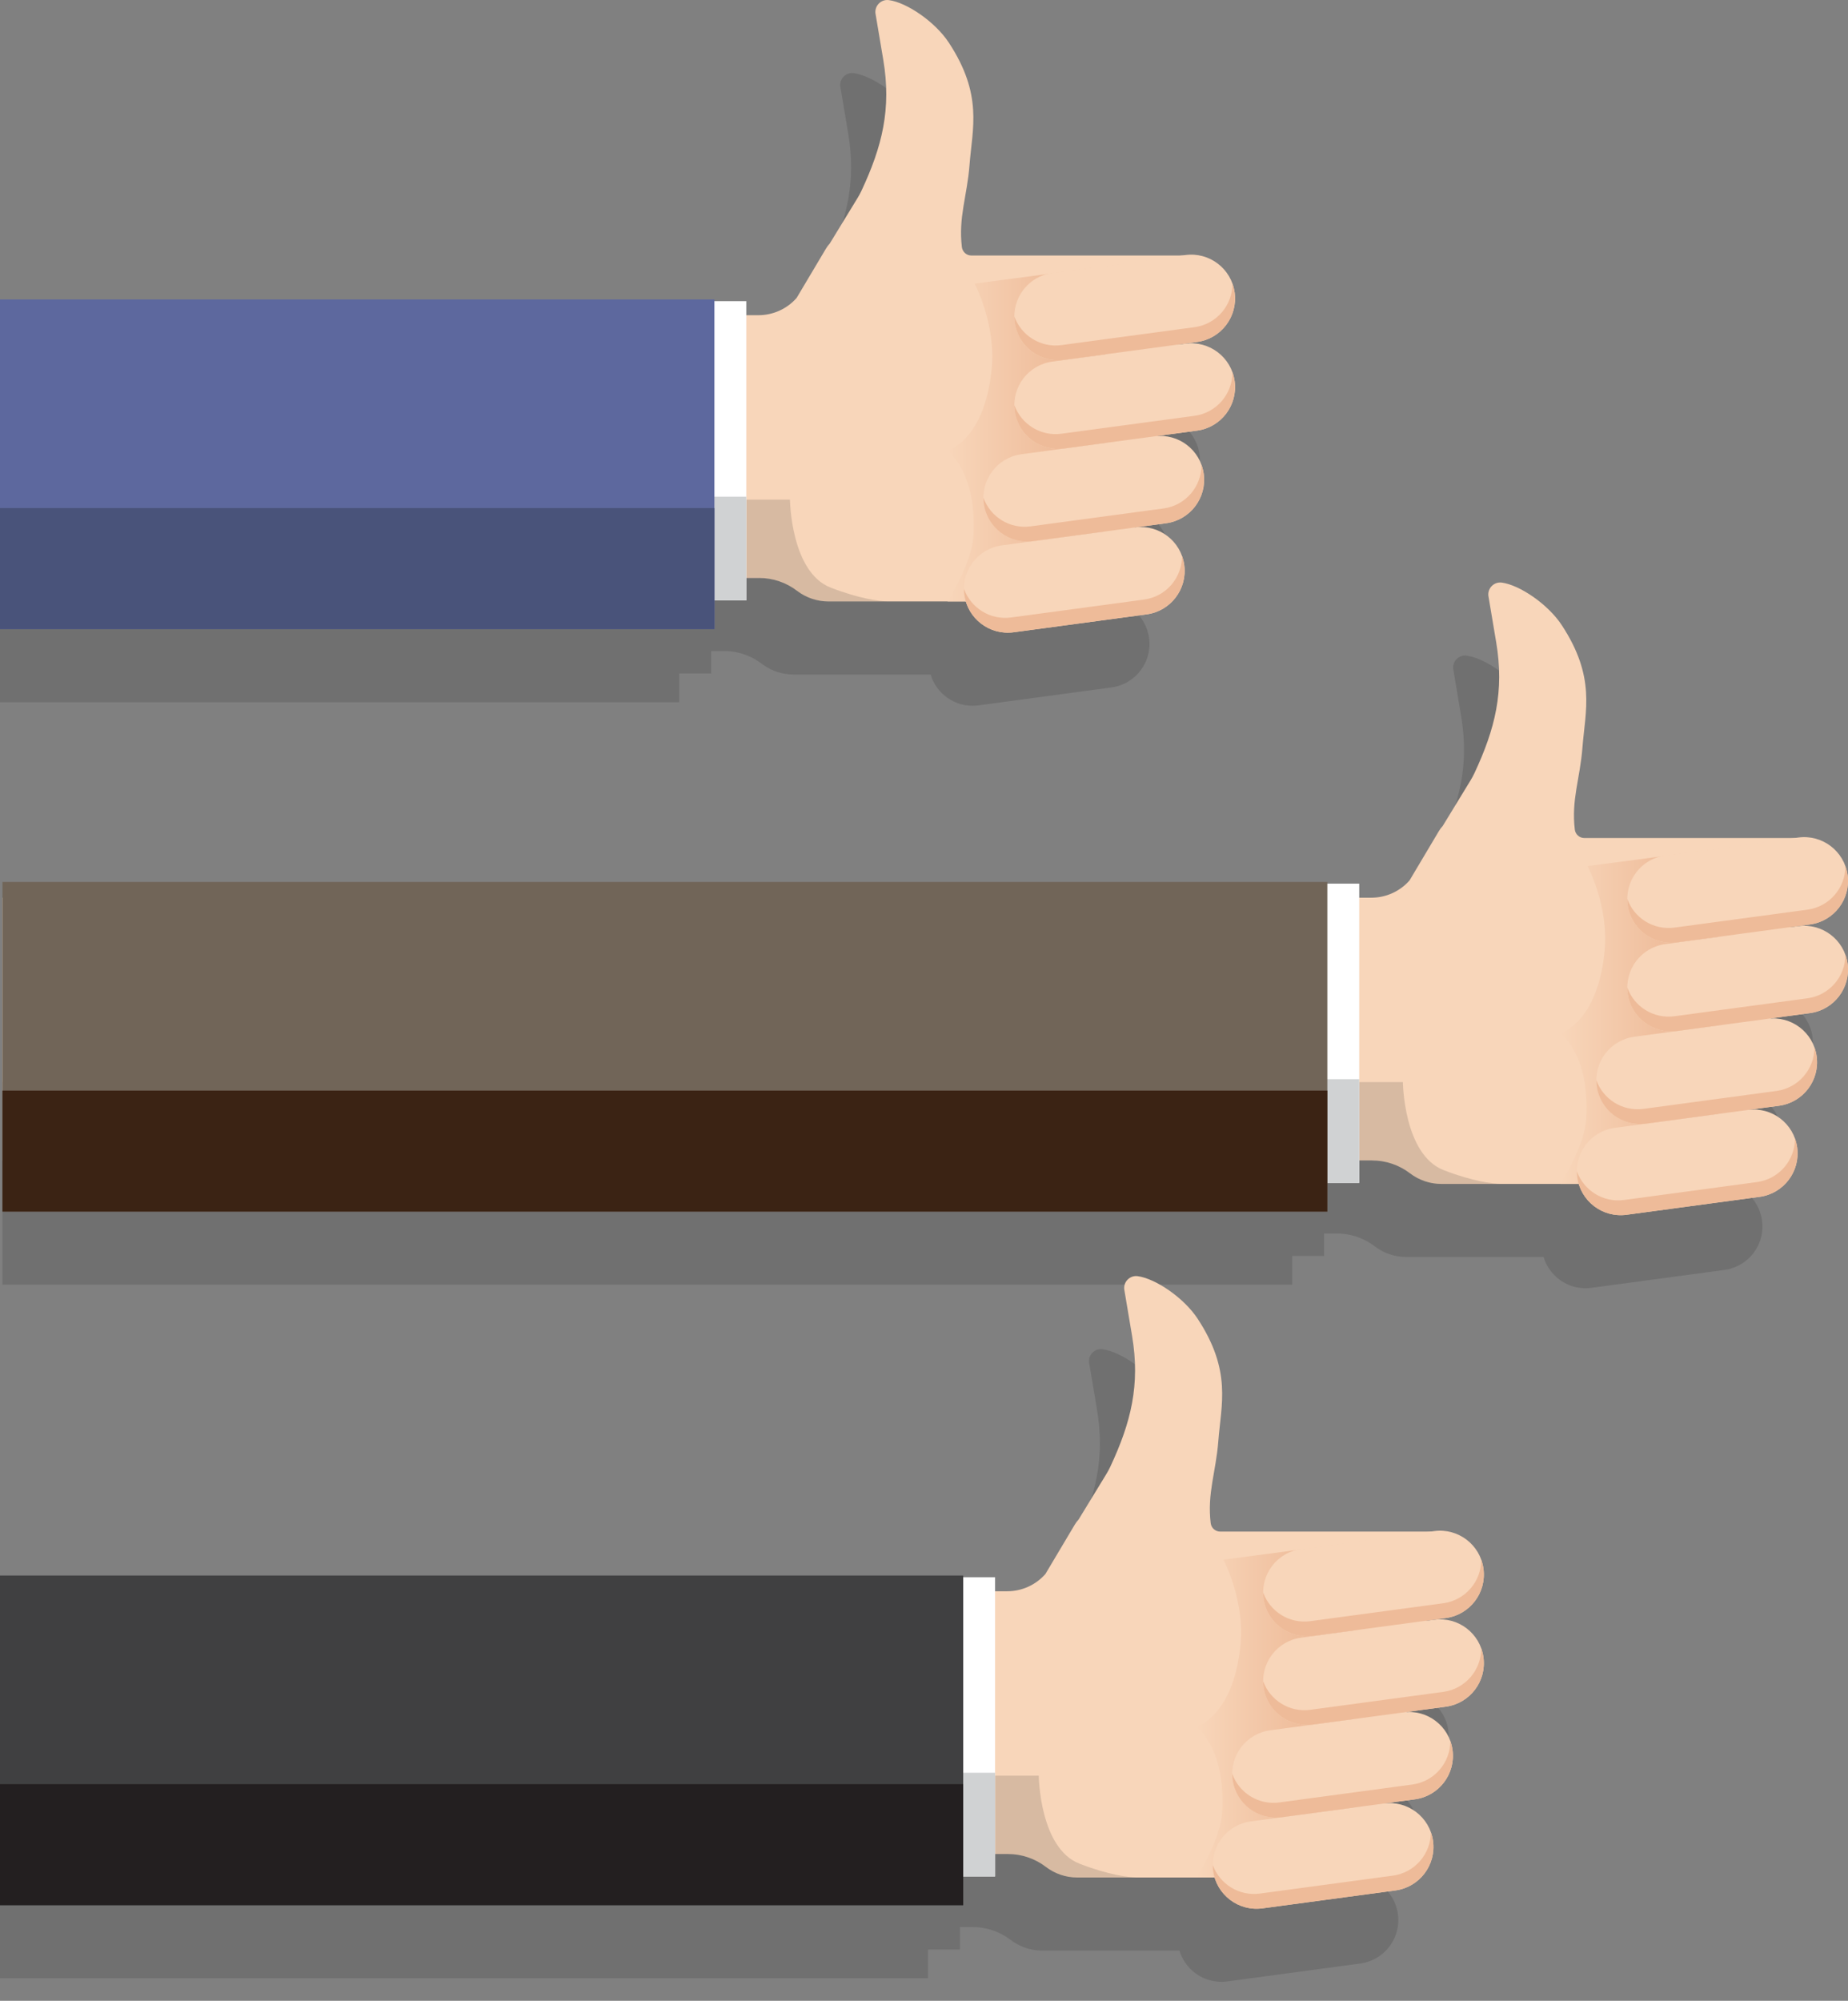 <?xml version="1.0" encoding="utf-8"?>
<!-- Generator: Adobe Illustrator 15.1.0, SVG Export Plug-In . SVG Version: 6.00 Build 0)  -->
<!DOCTYPE svg PUBLIC "-//W3C//DTD SVG 1.1//EN" "http://www.w3.org/Graphics/SVG/1.1/DTD/svg11.dtd">
<svg version="1.1" id="Layer_1" xmlns="http://www.w3.org/2000/svg" xmlns:xlink="http://www.w3.org/1999/xlink" x="0px" y="0px"
	 width="269.728px" height="291.928px" viewBox="0 0 269.728 291.928" enable-background="new 0 0 269.728 291.928"
	 xml:space="preserve">
<rect x="0" y="0" width="269.728" height="291.928" fill="#808080" stroke="none"/>
<path opacity="0.15" fill="#1A1A1A" d="M256.436,145.895l2.613-0.353c0.945-0.126,1.812-0.455,2.566-0.934
	c0.061-0.038,0.119-0.076,0.178-0.115c0.777-0.53,1.426-1.224,1.904-2.027c0.1-0.168,0.191-0.34,0.275-0.517
	c0.119-0.249,0.223-0.505,0.311-0.77c0.191-0.59,0.301-1.214,0.311-1.857c0.006-0.32-0.012-0.647-0.057-0.976l0,0
	c0-0.001,0-0.004,0-0.007c-0.475-3.499-3.695-5.953-7.195-5.481l-0.527,0.072h-30.709c-0.705,0-1.299-0.532-1.383-1.234
	c-0.523-4.374,0.766-7.444,1.115-11.987c0.412-5.359,1.986-10.225-3.029-17.85c-1.992-3.032-6.125-5.848-8.744-6.196
	c-1.111-0.147-2.066,0.782-1.963,1.897l1.146,6.812c1.205,7.154-0.15,12.632-3.189,19.119c-0.168,0.354-0.355,0.702-0.561,1.037
	l-4.053,6.636c-0.209,0.228-0.395,0.477-0.555,0.744l-4.291,7.21c-1.408,1.601-3.439,2.518-5.571,2.518h-1.772v-2.05h-4.654v-0.247
	H0.359v48.098h188.243v-4.192h4.654v-3.273h1.88c0.652,0,1.3,0.07,1.931,0.208c0.18,0.039,0.359,0.083,0.537,0.134
	c0.07,0.02,0.139,0.041,0.208,0.062c0.156,0.048,0.31,0.1,0.463,0.156c0.851,0.314,1.657,0.753,2.386,1.311l0,0
	c0.248,0.19,0.505,0.362,0.771,0.519c0.355,0.208,0.727,0.387,1.109,0.534c0.287,0.109,0.58,0.202,0.877,0.278
	c0.199,0.049,0.4,0.091,0.604,0.125c0.203,0.034,0.406,0.059,0.613,0.075c0.205,0.017,0.41,0.026,0.619,0.026l0,0h8.6h8.77h2.67
	c0.059,0.194,0.125,0.384,0.201,0.57c0.039,0.098,0.082,0.194,0.125,0.29c0.307,0.659,0.723,1.253,1.219,1.762
	c0.004,0.005,0.008,0.011,0.014,0.015c1.365,1.391,3.346,2.143,5.426,1.862l15.689-2.113l3.725-0.501
	c0.48-0.064,0.938-0.182,1.373-0.343c0.102-0.038,0.201-0.078,0.299-0.12c0.211-0.09,0.412-0.19,0.609-0.301
	c0.158-0.089,0.312-0.185,0.463-0.285c0.314-0.216,0.611-0.458,0.881-0.722c0.107-0.106,0.209-0.216,0.309-0.33
	c0.145-0.162,0.279-0.33,0.406-0.506c0.084-0.118,0.166-0.238,0.244-0.361c0.162-0.262,0.305-0.534,0.428-0.818
	c0.084-0.188,0.156-0.382,0.221-0.578c0.129-0.394,0.219-0.803,0.27-1.222c0.037-0.312,0.051-0.633,0.041-0.956
	c0-0.006-0.002-0.013-0.002-0.021c-0.008-0.209-0.025-0.422-0.053-0.634l0,0c-0.469-3.474-3.643-5.918-7.111-5.497l4.465-0.601
	c0.328-0.046,0.648-0.113,0.957-0.205c2.672-0.784,4.539-3.232,4.588-6.017c0.006-0.322-0.012-0.647-0.057-0.976
	c-0.449-3.344-3.408-5.733-6.723-5.531c-0.004-0.004-0.008-0.008-0.014-0.012l5.764-0.776c0.945-0.127,1.812-0.456,2.566-0.934
	c0.061-0.038,0.119-0.075,0.178-0.116c0.777-0.53,1.426-1.225,1.904-2.026c0.1-0.168,0.191-0.341,0.275-0.517
	c0.119-0.249,0.223-0.505,0.311-0.77c0.191-0.59,0.301-1.215,0.311-1.858c0.006-0.322-0.012-0.647-0.057-0.976
	c0-0.001,0-0.004,0-0.005c-0.475-3.5-3.695-5.954-7.195-5.483l-1.146,0.155c-0.01-0.005-0.02-0.01-0.031-0.014L256.436,145.895z"/>
<g>
	<g>
		<path fill="#F8D6BA" d="M263.463,122.27h-32.225c-0.707,0-1.299-0.532-1.385-1.233c-0.523-4.373,0.768-7.445,1.117-11.987
			c0.412-5.359,1.986-10.225-3.029-17.851c-1.992-3.031-6.127-5.847-8.744-6.195c-1.111-0.147-2.068,0.782-1.963,1.898l1.146,6.812
			c1.203,7.154-0.15,12.632-3.189,19.119c-0.168,0.354-0.355,0.702-0.561,1.037l-4.053,6.637c-0.211,0.227-0.396,0.475-0.555,0.742
			l-4.291,7.21c-1.41,1.601-3.439,2.518-5.572,2.518H0.359v38.336h199.909c1.998,0,3.939,0.658,5.525,1.871l0,0
			c1.318,1.009,2.934,1.557,4.594,1.557h41.039c2.561,0,4.635-2.075,4.635-4.635v-3.349c0-2.56-2.074-4.634-4.635-4.634h4.014
			c2.559,0,4.633-2.075,4.633-4.635v-3.349c0-2.559-2.074-4.634-4.633-4.634h4.012c2.559,0,4.635-2.075,4.635-4.635v-3.348
			c0-2.56-2.076-4.635-4.635-4.635h4.012c2.561,0,4.635-2.075,4.635-4.635v-3.348C268.098,124.345,266.023,122.27,263.463,122.27z"
			/>
		
			<linearGradient id="SVGID_1_" gradientUnits="userSpaceOnUse" x1="-33.002" y1="147.505" x2="2.002" y2="147.505" gradientTransform="matrix(1 0 0 1 260.756 0)">
			<stop  offset="0" style="stop-color:#F8D6BA"/>
			<stop  offset="0.475" style="stop-color:#EEBB99"/>
			<stop  offset="1" style="stop-color:#D1A28A"/>
		</linearGradient>
		<path fill="url(#SVGID_1_)" d="M250.76,172.74h-23.006c0,0,3.541-5.485,3.777-9.541c0.549-9.39-3.777-12.443-3.777-12.443
			s5.451-1.521,6.453-12.004c0.627-6.566-2.496-12.384-2.496-12.384l31.047-4.098l-11.998,3.488V172.74z"/>
		<g>
			<path fill="#F8D6BA" d="M264.182,134.882l-19.416,2.616c-3.502,0.472-6.725-1.985-7.195-5.488l0,0
				c-0.471-3.502,1.984-6.724,5.488-7.196l19.414-2.616c3.504-0.472,6.725,1.985,7.197,5.488l0,0
				C270.141,131.189,267.684,134.411,264.182,134.882z"/>
			<path fill="#F8D6BA" d="M264.182,147.815l-19.416,2.615c-3.502,0.471-6.725-1.985-7.195-5.488l0,0
				c-0.471-3.501,1.984-6.724,5.488-7.196l19.414-2.614c3.504-0.472,6.725,1.985,7.197,5.488l0,0
				C270.141,144.122,267.684,147.344,264.182,147.815z"/>
			<path fill="#F8D6BA" d="M259.666,161.332l-19.416,2.614c-3.502,0.472-6.725-1.985-7.195-5.488l0,0
				c-0.471-3.503,1.984-6.725,5.488-7.196l19.414-2.614c3.504-0.472,6.725,1.985,7.197,5.487l0,0
				C265.625,157.637,263.168,160.858,259.666,161.332z"/>
			<path fill="#F8D6BA" d="M256.824,174.625l-19.416,2.615c-3.502,0.473-6.725-1.985-7.195-5.487l0,0
				c-0.473-3.503,1.984-6.725,5.488-7.197l19.414-2.615c3.502-0.471,6.725,1.985,7.197,5.488l0,0
				C262.783,170.932,260.326,174.153,256.824,174.625z"/>
		</g>
		<g>
			<g>
				<path fill="#EEBB99" d="M269.67,127.687L269.67,127.687c-0.062-0.46-0.174-0.9-0.324-1.318c0.012,3.163-2.32,5.923-5.541,6.357
					l-19.414,2.614c-3.043,0.411-5.871-1.393-6.871-4.169c0,0.277,0.014,0.557,0.051,0.84l0,0c0.471,3.503,3.693,5.96,7.195,5.488
					l19.416-2.616C267.684,134.411,270.141,131.189,269.67,127.687z"/>
			</g>
			<g>
				<path fill="#EEBB99" d="M269.67,140.619L269.67,140.619c-0.062-0.46-0.174-0.9-0.324-1.319c0.012,3.164-2.32,5.924-5.541,6.357
					l-19.414,2.616c-3.043,0.409-5.871-1.393-6.871-4.17c0,0.277,0.014,0.558,0.051,0.839l0,0c0.471,3.503,3.693,5.959,7.195,5.488
					l19.416-2.615C267.684,147.344,270.141,144.122,269.67,140.619z"/>
			</g>
			<g>
				<path fill="#EEBB99" d="M265.154,154.134c-0.062-0.458-0.174-0.899-0.324-1.318c0.01,3.163-2.32,5.923-5.539,6.357
					l-19.416,2.615c-3.043,0.409-5.871-1.393-6.871-4.169c0,0.278,0.014,0.557,0.051,0.839l0,0c0.471,3.502,3.693,5.959,7.195,5.488
					l19.416-2.614C263.168,160.858,265.625,157.637,265.154,154.134z"/>
			</g>
			<g>
				<path fill="#EEBB99" d="M262.312,167.429L262.312,167.429c-0.062-0.46-0.174-0.9-0.326-1.319
					c0.012,3.164-2.318,5.924-5.539,6.358l-19.414,2.615c-3.043,0.409-5.871-1.393-6.871-4.169c0,0.276,0.012,0.557,0.051,0.839l0,0
					c0.471,3.501,3.693,5.959,7.195,5.487l19.416-2.615C260.326,174.153,262.783,170.932,262.312,167.429z"/>
			</g>
		</g>
		<g opacity="0.15">
			<path fill="#1A1A1A" d="M200.268,169.313c1.998,0,3.939,0.658,5.525,1.871c1.318,1.009,2.934,1.557,4.594,1.557h8.6
				c-1.203-0.05-3.996-0.362-8.266-2.01c-5.859-2.261-5.961-12.847-5.961-12.847H0.359v11.43H200.268z"/>
		</g>
	</g>
	<g>
		<rect x="177.702" y="128.927" fill="#FFFFFF" width="20.686" height="43.66"/>
		<rect x="177.702" y="157.456" fill="#D0D2D3" width="20.686" height="15.13"/>
		<rect x="0.359" y="128.68" fill="#716558" width="193.375" height="48.098"/>
		<rect x="0.359" y="159.12" fill="#3B2314" width="193.375" height="17.659"/>
	</g>
</g>
<path opacity="0.15" fill="#1A1A1A" d="M203.287,247.089l2.615-0.353c0.943-0.126,1.811-0.455,2.566-0.933
	c0.059-0.038,0.117-0.077,0.176-0.116c0.777-0.53,1.428-1.224,1.904-2.027c0.1-0.168,0.191-0.34,0.275-0.517
	c0.119-0.249,0.225-0.505,0.311-0.769c0.191-0.59,0.301-1.215,0.312-1.857c0.004-0.322-0.014-0.649-0.059-0.977l0,0
	c0-0.001,0-0.004,0-0.005c-0.475-3.499-3.693-5.953-7.195-5.481l-0.527,0.07H172.96c-0.708,0-1.301-0.532-1.386-1.234
	c-0.523-4.373,0.767-7.444,1.117-11.987c0.412-5.359,1.986-10.225-3.029-17.85c-1.993-3.03-6.126-5.848-8.745-6.196
	c-1.111-0.147-2.067,0.783-1.963,1.898l1.147,6.812c1.204,7.154-0.15,12.632-3.19,19.119c-0.166,0.356-0.355,0.702-0.56,1.037
	l-4.053,6.637c-0.21,0.227-0.396,0.477-0.554,0.742l-4.292,7.21c-1.41,1.601-3.439,2.518-5.572,2.518h-1.771v-2.049h-4.655v-0.248H0
	v48.1h135.454v-4.193h4.655v-3.273h1.88c0.652,0,1.298,0.071,1.928,0.208c0.181,0.039,0.361,0.084,0.538,0.134
	c0.07,0.02,0.14,0.041,0.209,0.062c0.155,0.048,0.31,0.1,0.462,0.156c0.851,0.314,1.657,0.753,2.387,1.311l0,0
	c0.246,0.19,0.505,0.363,0.771,0.519c0.355,0.208,0.727,0.387,1.108,0.534c0.287,0.109,0.581,0.204,0.879,0.278
	c0.198,0.049,0.4,0.091,0.602,0.125c0.203,0.034,0.408,0.059,0.613,0.075c0.206,0.017,0.413,0.026,0.62,0.026l0,0h8.6h8.77h2.671
	c0.058,0.194,0.125,0.384,0.2,0.57c0.04,0.098,0.082,0.194,0.126,0.29c0.306,0.66,0.721,1.253,1.218,1.762
	c0.005,0.005,0.009,0.011,0.014,0.015c1.364,1.391,3.345,2.144,5.425,1.864l15.691-2.114l3.724-0.5
	c0.48-0.065,0.938-0.183,1.373-0.344c0.102-0.038,0.201-0.077,0.299-0.12c0.211-0.09,0.414-0.19,0.609-0.301
	c0.158-0.089,0.312-0.184,0.462-0.285c0.314-0.215,0.611-0.456,0.881-0.722c0.107-0.106,0.211-0.216,0.311-0.329
	c0.143-0.162,0.277-0.331,0.404-0.507c0.086-0.117,0.168-0.237,0.244-0.36c0.162-0.261,0.307-0.534,0.43-0.817
	c0.082-0.189,0.156-0.382,0.221-0.579c0.127-0.393,0.219-0.802,0.268-1.222c0.037-0.314,0.053-0.634,0.041-0.958
	c0-0.006,0-0.013,0-0.02c-0.008-0.211-0.025-0.422-0.055-0.634l0,0c-0.467-3.476-3.64-5.919-7.111-5.499l4.466-0.601
	c0.328-0.044,0.646-0.113,0.955-0.203c2.674-0.784,4.539-3.232,4.59-6.017c0.006-0.322-0.014-0.647-0.059-0.976
	c-0.449-3.345-3.408-5.734-6.722-5.533c-0.004-0.004-0.008-0.008-0.012-0.012l5.763-0.776c0.943-0.126,1.811-0.455,2.566-0.933
	c0.059-0.039,0.117-0.077,0.176-0.117c0.777-0.529,1.428-1.223,1.904-2.025c0.1-0.168,0.191-0.34,0.275-0.518
	c0.119-0.249,0.225-0.505,0.311-0.769c0.191-0.591,0.301-1.216,0.312-1.859c0.004-0.32-0.014-0.647-0.059-0.976c0,0,0-0.004,0-0.005
	c-0.475-3.499-3.693-5.953-7.195-5.482l-1.146,0.155c-0.012-0.005-0.02-0.01-0.031-0.014L203.287,247.089z"/>
<g>
	<g>
		<path fill="#F8D6BA" d="M210.316,223.464h-32.224c-0.708,0-1.301-0.532-1.385-1.233c-0.524-4.373,0.767-7.445,1.116-11.987
			c0.412-5.359,1.986-10.225-3.029-17.85c-1.993-3.03-6.126-5.848-8.745-6.196c-1.111-0.147-2.067,0.783-1.962,1.898l1.146,6.812
			c1.205,7.154-0.15,12.632-3.19,19.119c-0.166,0.356-0.355,0.702-0.56,1.037l-4.053,6.637c-0.21,0.227-0.396,0.475-0.554,0.742
			l-4.292,7.21c-1.409,1.601-3.438,2.518-5.571,2.518H0v38.336h147.12c1.998,0,3.939,0.658,5.525,1.872l0,0
			c1.319,1.008,2.933,1.556,4.592,1.556h41.041c2.56,0,4.635-2.075,4.635-4.635v-3.348c0-2.56-2.076-4.635-4.635-4.635h4.012
			c2.561,0,4.635-2.075,4.635-4.635v-3.348c0-2.56-2.074-4.635-4.635-4.635h4.012c2.561,0,4.635-2.075,4.635-4.635v-3.348
			c0-2.56-2.074-4.635-4.635-4.635h4.014c2.559,0,4.635-2.075,4.635-4.635v-3.348C214.951,225.54,212.875,223.464,210.316,223.464z"
			/>
		
			<linearGradient id="SVGID_2_" gradientUnits="userSpaceOnUse" x1="-913.311" y1="248.7" x2="-878.309" y2="248.7" gradientTransform="matrix(1 0 0 1 1087.918 0)">
			<stop  offset="0" style="stop-color:#F8D6BA"/>
			<stop  offset="0.475" style="stop-color:#EEBB99"/>
			<stop  offset="1" style="stop-color:#D1A28A"/>
		</linearGradient>
		<path fill="url(#SVGID_2_)" d="M197.612,273.935h-23.004c0,0,3.54-5.485,3.776-9.541c0.549-9.39-3.776-12.443-3.776-12.443
			s5.451-1.52,6.453-12.002c0.627-6.568-2.498-12.386-2.498-12.386l31.047-4.098l-11.998,3.488V273.935z"/>
		<g>
			<path fill="#F8D6BA" d="M211.033,236.078l-19.414,2.614c-3.502,0.472-6.725-1.985-7.196-5.488l0,0
				c-0.473-3.502,1.985-6.724,5.487-7.196l19.416-2.614c3.502-0.473,6.725,1.985,7.195,5.487l0,0
				C216.994,232.384,214.537,235.606,211.033,236.078z"/>
			<path fill="#F8D6BA" d="M211.033,249.011l-19.414,2.614c-3.502,0.472-6.725-1.985-7.196-5.488l0,0
				c-0.473-3.503,1.985-6.725,5.487-7.197l19.416-2.614c3.502-0.472,6.725,1.985,7.195,5.488l0,0
				C216.994,245.316,214.537,248.538,211.033,249.011z"/>
			<path fill="#F8D6BA" d="M206.518,262.526l-19.414,2.614c-3.502,0.472-6.725-1.985-7.196-5.488l0,0
				c-0.472-3.503,1.985-6.725,5.488-7.196l19.416-2.614c3.502-0.472,6.723,1.985,7.195,5.487l0,0
				C212.477,258.833,210.021,262.054,206.518,262.526z"/>
			<path fill="#F8D6BA" d="M203.676,275.821l-19.415,2.614c-3.502,0.472-6.724-1.985-7.196-5.488l0,0
				c-0.472-3.503,1.985-6.725,5.488-7.196l19.414-2.616c3.504-0.47,6.727,1.985,7.197,5.488l0,0
				C209.635,272.126,207.178,275.348,203.676,275.821z"/>
		</g>
		<g>
			<g>
				<path fill="#EEBB99" d="M216.521,228.881L216.521,228.881c-0.062-0.458-0.174-0.899-0.324-1.318
					c0.012,3.163-2.318,5.923-5.539,6.357l-19.416,2.614c-3.042,0.411-5.871-1.393-6.871-4.168c0.001,0.278,0.014,0.556,0.052,0.839
					l0,0c0.471,3.503,3.693,5.96,7.196,5.488l19.414-2.614C214.537,235.606,216.994,232.384,216.521,228.881z"/>
			</g>
			<g>
				<path fill="#EEBB99" d="M216.521,241.813L216.521,241.813c-0.062-0.458-0.174-0.899-0.324-1.318
					c0.012,3.163-2.318,5.923-5.539,6.357l-19.416,2.615c-3.042,0.409-5.871-1.393-6.871-4.168c0.001,0.277,0.014,0.556,0.052,0.839
					l0,0c0.471,3.503,3.693,5.959,7.196,5.488l19.414-2.614C214.537,248.538,216.994,245.316,216.521,241.813z"/>
			</g>
			<g>
				<path fill="#EEBB99" d="M212.006,255.329c-0.062-0.458-0.174-0.899-0.324-1.318c0.012,3.164-2.318,5.923-5.539,6.357
					l-19.416,2.615c-3.042,0.41-5.871-1.393-6.871-4.168c0.001,0.277,0.013,0.557,0.051,0.839l0,0
					c0.472,3.502,3.694,5.959,7.196,5.488l19.414-2.614C210.021,262.054,212.477,258.833,212.006,255.329z"/>
			</g>
			<g>
				<path fill="#EEBB99" d="M209.164,268.624L209.164,268.624c-0.062-0.458-0.174-0.899-0.324-1.318
					c0.01,3.164-2.32,5.923-5.541,6.357l-19.414,2.615c-3.043,0.41-5.872-1.393-6.872-4.168c0,0.277,0.014,0.556,0.051,0.839l0,0
					c0.472,3.502,3.693,5.959,7.196,5.488l19.415-2.614C207.178,275.348,209.635,272.126,209.164,268.624z"/>
			</g>
		</g>
		<g opacity="0.15">
			<path fill="#1A1A1A" d="M147.12,270.507c1.998,0,3.939,0.658,5.525,1.872c1.319,1.008,2.933,1.556,4.592,1.556h8.6
				c-1.202-0.05-3.995-0.362-8.265-2.01c-5.858-2.261-5.961-12.847-5.961-12.847H0v11.43H147.12z"/>
		</g>
	</g>
	<g>
		<rect x="124.554" y="230.122" fill="#FFFFFF" width="20.686" height="43.659"/>
		<rect x="124.554" y="258.65" fill="#D0D2D3" width="20.686" height="15.13"/>
		<rect y="229.876" fill="#404041" width="140.586" height="48.098"/>
		<rect y="260.314" fill="#231F20" width="140.586" height="17.66"/>
	</g>
</g>
<path opacity="0.15" fill="#1A1A1A" d="M166.973,60.907l2.615-0.352c0.944-0.127,1.811-0.456,2.566-0.934
	c0.06-0.038,0.12-0.075,0.177-0.116c0.779-0.53,1.428-1.225,1.904-2.026c0.1-0.168,0.192-0.341,0.277-0.517
	c0.119-0.25,0.222-0.505,0.309-0.77c0.192-0.59,0.301-1.216,0.312-1.858c0.006-0.322-0.012-0.647-0.057-0.976l0,0
	c0-0.002,0-0.005-0.001-0.006c-0.475-3.499-3.695-5.953-7.195-5.482l-0.527,0.071h-30.708c-0.707,0-1.3-0.532-1.385-1.234
	c-0.524-4.373,0.767-7.443,1.116-11.987c0.413-5.359,1.986-10.225-3.029-17.851c-1.992-3.03-6.125-5.848-8.745-6.195
	c-1.11-0.147-2.067,0.783-1.962,1.898l1.146,6.813c1.205,7.154-0.15,12.63-3.189,19.118c-0.167,0.355-0.355,0.702-0.56,1.037
	l-4.053,6.637c-0.209,0.228-0.396,0.477-0.554,0.743l-4.292,7.211c-1.41,1.6-3.439,2.517-5.572,2.517h-1.772V54.6H99.14v-0.246H0
	v48.098h99.14v-4.192h4.654v-3.275h1.88c0.652,0,1.299,0.072,1.929,0.208c0.181,0.039,0.36,0.085,0.538,0.134
	c0.069,0.02,0.139,0.041,0.208,0.062c0.156,0.047,0.31,0.1,0.463,0.156c0.851,0.312,1.657,0.751,2.387,1.311l0,0
	c0.247,0.189,0.505,0.362,0.771,0.519c0.355,0.207,0.726,0.385,1.108,0.533c0.287,0.111,0.58,0.203,0.878,0.277
	c0.199,0.05,0.4,0.093,0.603,0.125c0.203,0.034,0.407,0.059,0.613,0.076s0.412,0.026,0.62,0.026l0,0h8.6h8.77h2.671
	c0.058,0.194,0.125,0.386,0.199,0.571c0.04,0.098,0.082,0.194,0.126,0.289c0.307,0.661,0.722,1.254,1.218,1.763
	c0.005,0.005,0.009,0.01,0.013,0.016c1.366,1.39,3.347,2.143,5.426,1.863l15.691-2.113l3.724-0.502
	c0.479-0.065,0.938-0.182,1.373-0.344c0.101-0.038,0.202-0.077,0.299-0.12c0.209-0.09,0.412-0.19,0.609-0.3
	c0.158-0.09,0.312-0.185,0.461-0.287c0.316-0.215,0.611-0.456,0.882-0.722c0.107-0.105,0.21-0.216,0.31-0.328
	c0.143-0.162,0.278-0.331,0.404-0.505c0.084-0.119,0.167-0.238,0.244-0.362c0.162-0.261,0.306-0.534,0.429-0.817
	c0.083-0.189,0.156-0.381,0.22-0.578c0.129-0.394,0.22-0.803,0.27-1.222c0.037-0.314,0.051-0.633,0.041-0.956
	c0-0.008,0-0.014,0-0.021c-0.007-0.21-0.025-0.422-0.054-0.635l0,0c-0.468-3.476-3.642-5.919-7.112-5.497l4.466-0.602
	c0.329-0.044,0.648-0.112,0.956-0.203c2.672-0.784,4.539-3.232,4.588-6.017c0.006-0.321-0.012-0.647-0.057-0.976
	c-0.451-3.344-3.408-5.733-6.724-5.532c-0.004-0.004-0.008-0.008-0.012-0.012l5.764-0.775c0.944-0.128,1.811-0.456,2.566-0.934
	c0.06-0.038,0.12-0.077,0.177-0.116c0.779-0.53,1.428-1.225,1.904-2.027c0.1-0.168,0.192-0.34,0.277-0.517
	c0.119-0.249,0.222-0.504,0.309-0.769c0.192-0.591,0.301-1.215,0.312-1.859c0.006-0.32-0.012-0.647-0.057-0.976
	c0-0.001,0-0.003,0-0.005c-0.475-3.499-3.695-5.953-7.196-5.481l-1.146,0.154c-0.01-0.004-0.02-0.011-0.03-0.015L166.973,60.907z"/>
<g>
	<g>
		<path fill="#F8D6BA" d="M174.001,37.282h-32.224c-0.706,0-1.3-0.531-1.384-1.233c-0.523-4.373,0.766-7.443,1.116-11.987
			c0.413-5.359,1.986-10.225-3.029-17.851c-1.993-3.03-6.126-5.848-8.745-6.195c-1.11-0.147-2.067,0.783-1.962,1.898l1.147,6.813
			c1.204,7.154-0.151,12.63-3.19,19.118c-0.166,0.355-0.355,0.702-0.56,1.037l-4.054,6.637c-0.21,0.228-0.396,0.477-0.554,0.743
			l-4.292,7.211c-1.41,1.6-3.439,2.517-5.571,2.517H0v38.336h110.806c1.998,0,3.939,0.658,5.525,1.872l0,0
			c1.318,1.008,2.933,1.555,4.593,1.555h41.041c2.559,0,4.634-2.075,4.634-4.635V79.77c0-2.56-2.075-4.635-4.634-4.635h4.012
			c2.559,0,4.634-2.075,4.634-4.635v-3.348c0-2.56-2.075-4.635-4.634-4.635h4.012c2.559,0,4.635-2.075,4.635-4.635v-3.348
			c0-2.56-2.076-4.635-4.635-4.635h4.012c2.56,0,4.635-2.075,4.635-4.635v-3.348C178.636,39.357,176.561,37.282,174.001,37.282z"/>
		
			<linearGradient id="SVGID_3_" gradientUnits="userSpaceOnUse" x1="-949.626" y1="62.517" x2="-914.622" y2="62.517" gradientTransform="matrix(1 0 0 1 1087.918 0)">
			<stop  offset="0" style="stop-color:#F8D6BA"/>
			<stop  offset="0.475" style="stop-color:#EEBB99"/>
			<stop  offset="1" style="stop-color:#D1A28A"/>
		</linearGradient>
		<path fill="url(#SVGID_3_)" d="M161.299,87.752h-23.007c0,0,3.54-5.485,3.778-9.541c0.549-9.39-3.778-12.441-3.778-12.441
			s5.451-1.521,6.453-12.004c0.629-6.566-2.497-12.385-2.497-12.385l31.048-4.099l-11.998,3.489V87.752z"/>
		<g>
			<path fill="#F8D6BA" d="M174.72,49.896l-19.415,2.615c-3.503,0.471-6.725-1.985-7.196-5.488l0,0
				c-0.472-3.503,1.986-6.724,5.488-7.196l19.416-2.615c3.503-0.471,6.725,1.985,7.196,5.488l0,0
				C180.679,46.203,178.222,49.424,174.72,49.896z"/>
			<path fill="#F8D6BA" d="M174.72,62.829l-19.415,2.614c-3.503,0.472-6.725-1.985-7.196-5.488l0,0
				c-0.472-3.503,1.986-6.724,5.488-7.196l19.416-2.614c3.503-0.472,6.725,1.985,7.196,5.488l0,0
				C180.679,59.134,178.222,62.357,174.72,62.829z"/>
			<path fill="#F8D6BA" d="M170.205,76.343l-19.416,2.615c-3.502,0.472-6.725-1.985-7.196-5.488l0,0
				c-0.472-3.501,1.986-6.724,5.489-7.196l19.414-2.614c3.503-0.472,6.725,1.985,7.196,5.488l0,0
				C176.164,72.65,173.707,75.872,170.205,76.343z"/>
			<path fill="#F8D6BA" d="M167.362,89.638l-19.416,2.615c-3.502,0.472-6.725-1.985-7.196-5.488l0,0
				c-0.471-3.503,1.985-6.724,5.488-7.196l19.416-2.614c3.502-0.472,6.724,1.985,7.196,5.488l0,0
				C173.321,85.944,170.864,89.167,167.362,89.638z"/>
		</g>
		<g>
			<g>
				<path fill="#EEBB99" d="M180.208,42.7L180.208,42.7c-0.062-0.46-0.174-0.9-0.324-1.319c0.01,3.164-2.319,5.923-5.54,6.357
					l-19.415,2.614c-3.043,0.41-5.873-1.391-6.873-4.168c0.001,0.277,0.014,0.556,0.052,0.839l0,0
					c0.472,3.503,3.693,5.959,7.196,5.488l19.415-2.615C178.222,49.424,180.679,46.203,180.208,42.7z"/>
			</g>
			<g>
				<path fill="#EEBB99" d="M180.208,55.632L180.208,55.632c-0.062-0.459-0.174-0.9-0.324-1.319c0.01,3.164-2.319,5.923-5.54,6.357
					l-19.415,2.614c-3.043,0.411-5.873-1.393-6.873-4.168c0.001,0.277,0.014,0.556,0.052,0.839l0,0
					c0.472,3.503,3.693,5.96,7.196,5.488l19.415-2.614C178.222,62.357,180.679,59.134,180.208,55.632z"/>
			</g>
			<g>
				<path fill="#EEBB99" d="M175.691,69.147c-0.061-0.459-0.173-0.9-0.324-1.319c0.011,3.164-2.319,5.923-5.539,6.357l-19.415,2.616
					c-3.043,0.409-5.872-1.393-6.871-4.17c0,0.277,0.013,0.558,0.051,0.839l0,0c0.471,3.503,3.693,5.96,7.196,5.488l19.416-2.615
					C173.707,75.872,176.164,72.65,175.691,69.147z"/>
			</g>
			<g>
				<path fill="#EEBB99" d="M172.85,82.442L172.85,82.442c-0.062-0.459-0.173-0.9-0.324-1.319c0.01,3.164-2.319,5.923-5.539,6.357
					l-19.416,2.614c-3.043,0.411-5.871-1.393-6.871-4.168c0.001,0.277,0.013,0.556,0.051,0.839l0,0
					c0.473,3.503,3.694,5.96,7.196,5.488l19.416-2.615C170.864,89.167,173.321,85.944,172.85,82.442z"/>
			</g>
		</g>
		<g opacity="0.15">
			<path fill="#1A1A1A" d="M110.806,84.325c1.998,0,3.939,0.658,5.525,1.872c1.318,1.008,2.933,1.555,4.593,1.555h8.6
				c-1.203-0.048-3.996-0.362-8.265-2.01c-5.858-2.26-5.96-12.846-5.96-12.846H0v11.428H110.806z"/>
		</g>
	</g>
	<g>
		<rect x="88.239" y="43.94" fill="#FFFFFF" width="20.687" height="43.66"/>
		<rect x="88.239" y="72.468" fill="#D0D2D3" width="20.687" height="15.131"/>
		<rect y="43.694" fill="#5D689E" width="104.271" height="48.098"/>
		<rect y="74.131" fill="#49537A" width="104.271" height="17.66"/>
	</g>
</g>
</svg>
